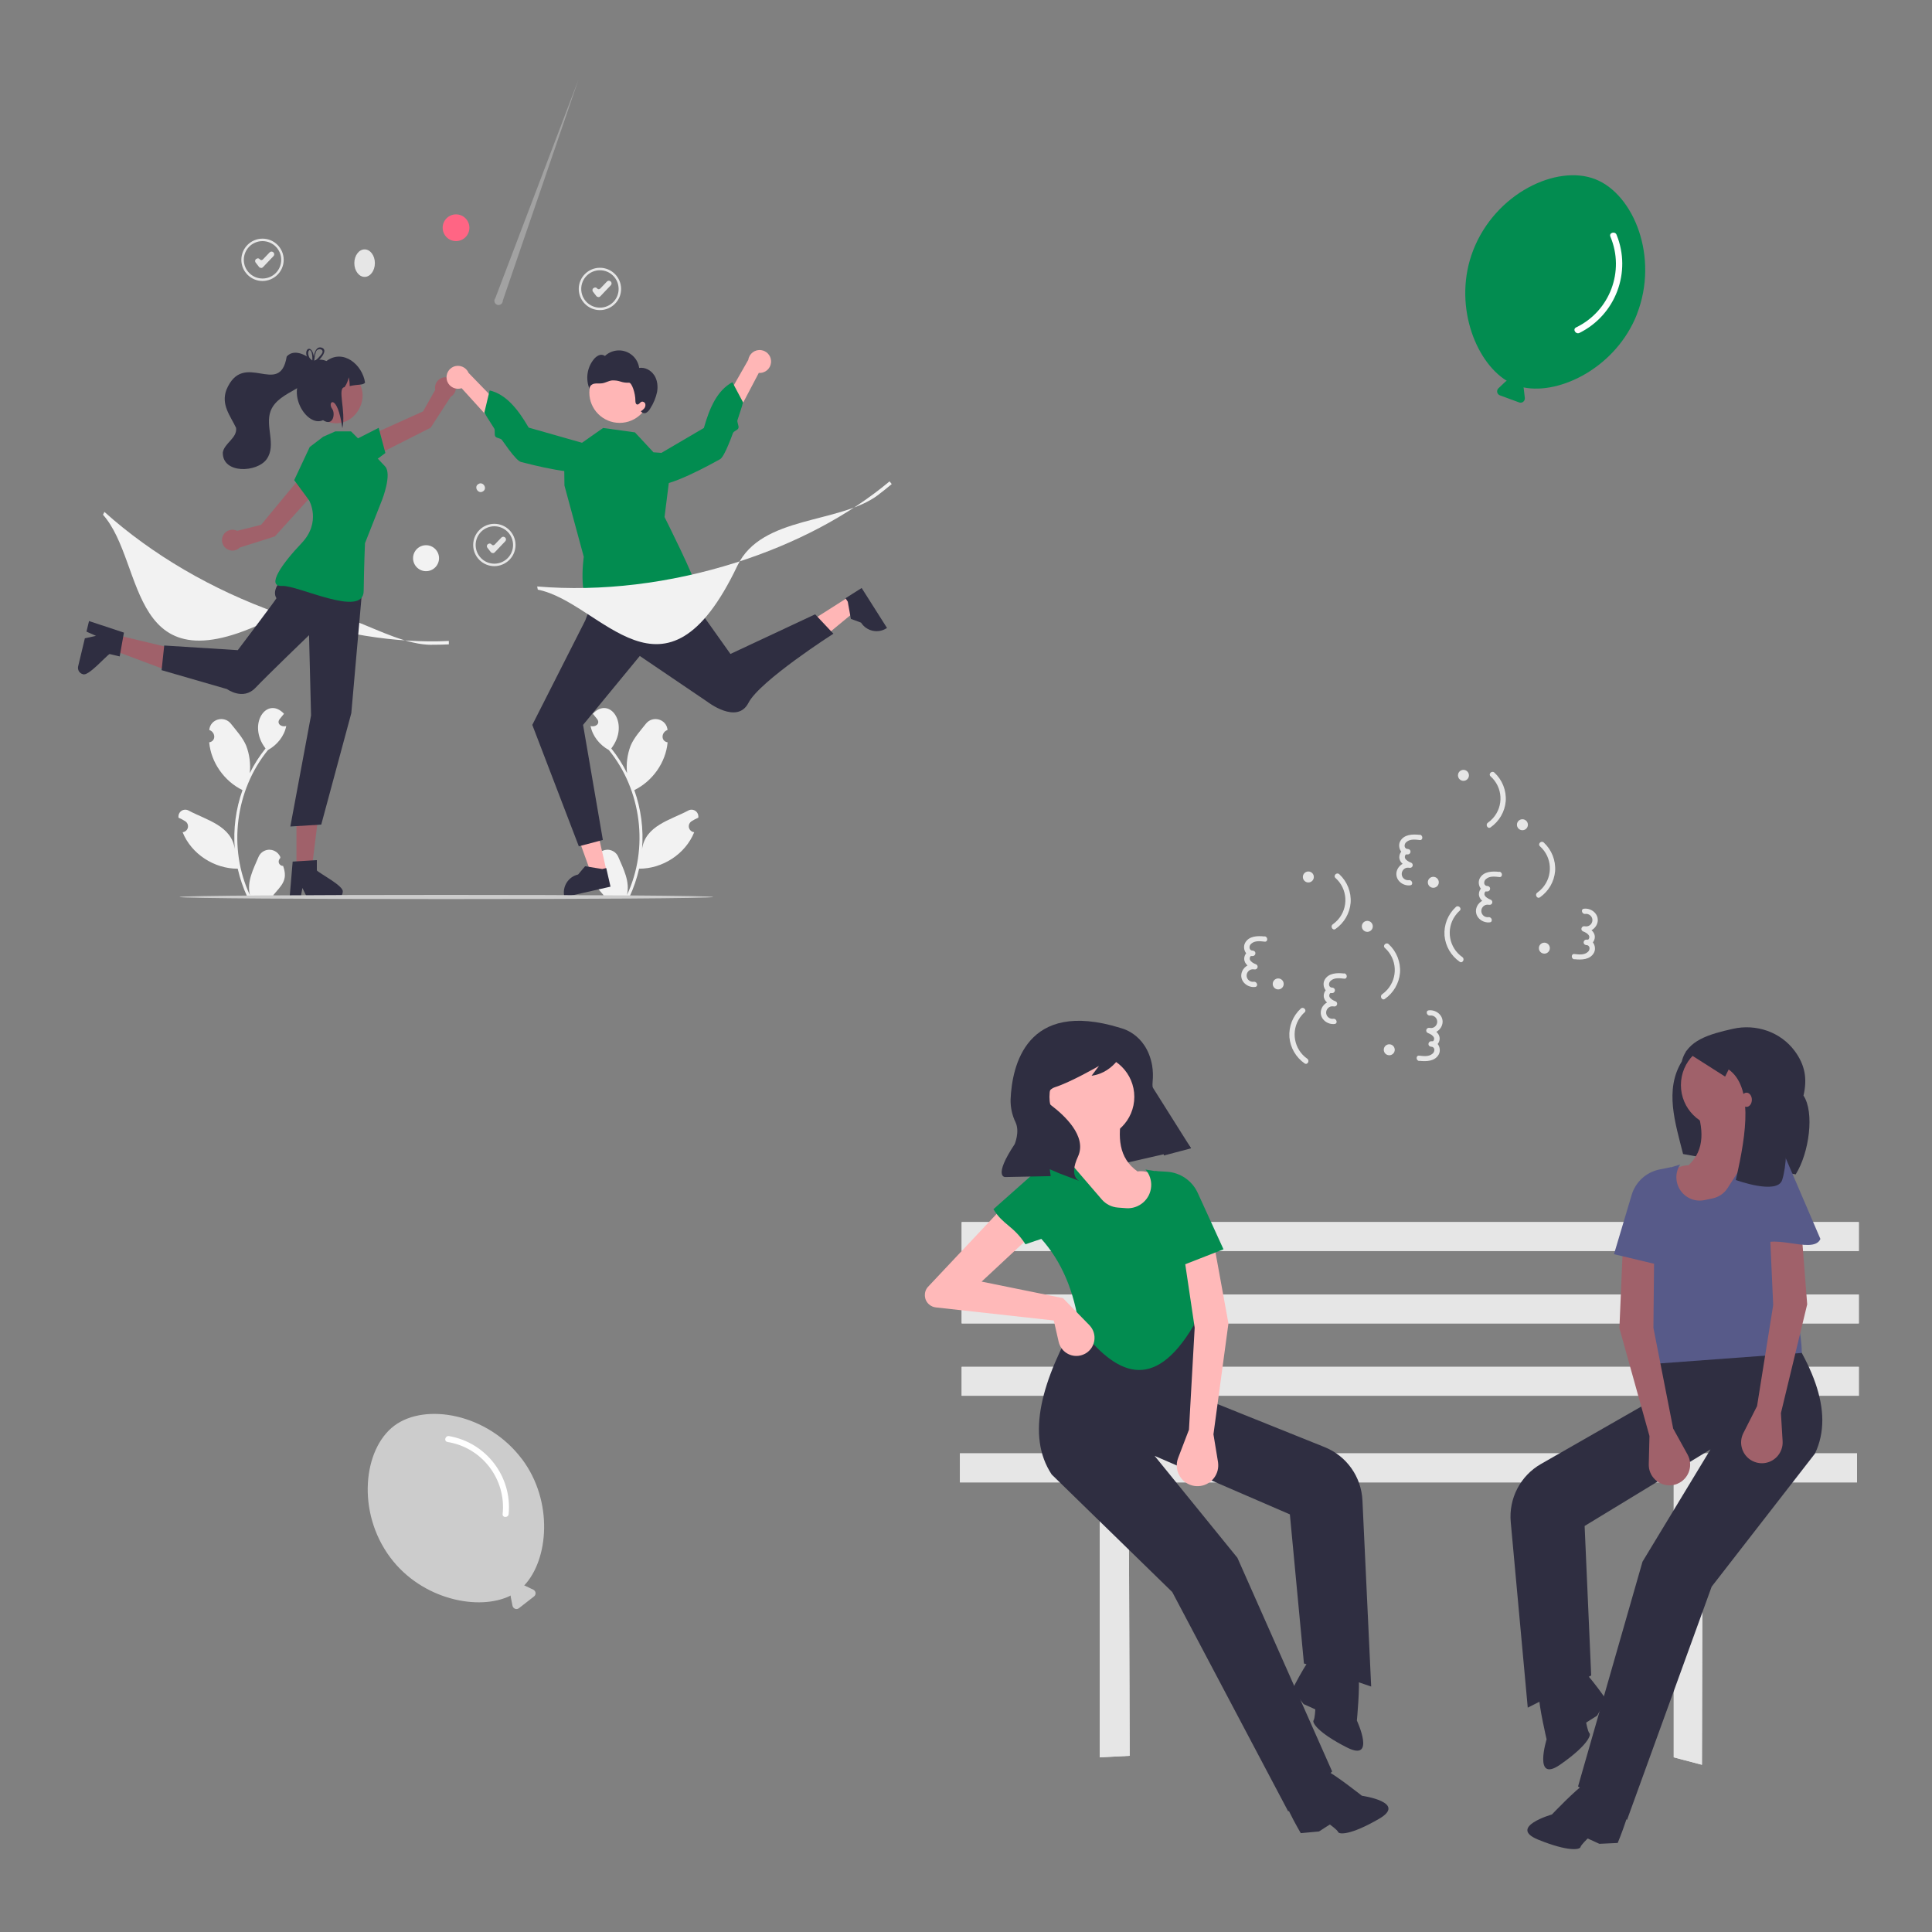 <?xml version="1.0" encoding="UTF-8"?>
<svg id="Layer_1" data-name="Layer 1" xmlns="http://www.w3.org/2000/svg" width="250" height="250" viewBox="0 0 250 250">
  <rect x="0" y="0" width="250" height="250" fill="#808080" stroke="none"/>
  <defs>
    <style>
      .cls-1 {
        fill: #ccc;
      }

      .cls-1, .cls-2, .cls-3, .cls-4, .cls-5, .cls-6, .cls-7, .cls-8, .cls-9, .cls-10, .cls-11, .cls-12 {
        stroke-width: 0px;
      }

      .cls-2 {
        fill: #a0616a;
      }

      .cls-3 {
        fill: #f2f2f2;
      }

      .cls-4 {
        fill: #2f2e41;
      }

      .cls-5 {
        fill: #f0f0f0;
        isolation: isolate;
        opacity: .3;
      }

      .cls-6 {
        fill: #e6e6e6;
      }

      .cls-7 {
        fill: #575a89;
      }

      .cls-8 {
        fill: #028c50;
      }

      .cls-9 {
        fill: #ffb6b6;
      }

      .cls-10 {
        fill: #fff;
      }

      .cls-11 {
        fill: #ffb9b9;
      }

      .cls-12 {
        fill: #ff6584;
      }
    </style>
  </defs>
  <polygon class="cls-6" points="240.3 188.07 124.21 188.07 124.21 191.82 142.31 191.82 142.31 227.4 146.18 227.2 146.06 191.82 216.58 191.82 216.58 227.4 220.23 228.36 220.32 191.82 240.3 191.82 240.3 188.07"/>
  <rect class="cls-6" x="124.44" y="176.87" width="116.09" height="3.74"/>
  <rect class="cls-6" x="124.44" y="167.51" width="116.09" height="3.74"/>
  <rect class="cls-6" x="124.44" y="158.14" width="116.09" height="3.74"/>
  <polygon class="cls-6" points="240.3 188.07 124.21 188.07 124.21 191.82 142.31 191.82 142.31 227.4 146.18 227.2 146.06 191.82 216.58 191.82 216.58 227.4 220.23 228.36 220.32 191.82 240.3 191.82 240.3 188.07"/>
  <rect class="cls-6" x="124.44" y="176.87" width="116.09" height="3.74"/>
  <rect class="cls-6" x="124.44" y="167.51" width="116.09" height="3.74"/>
  <rect class="cls-6" x="124.44" y="158.14" width="116.09" height="3.74"/>
  <polygon class="cls-4" points="154.1 148.55 138.93 152.03 132.52 139.94 145.49 134.88 154.1 148.55"/>
  <path class="cls-4" d="M232.35,151.96l-14.56-2.63c-1.02-4.04-2.42-8.31-.17-11.97.66-2.76,3.61-3.55,6.61-4.23,3.01-.68,6.19.4,8.02,2.89,1.3,1.77,1.64,3.54,1.12,5.75,1.44,2.15.75,7.4-1.01,10.2Z"/>
  <path class="cls-4" d="M210.54,235.49l-6.34-4.33,8.34-29.08,8.8-14.53-16.29,9.91.85,19.35-8.21,4.16-2.2-24.01c-.28-3.06,1.25-6,3.91-7.52l13.43-7.69,1.06-11.04,14.82-2.27c5.73,7.39,8.77,14.17,6.14,19.66l-13.36,17.21-10.95,30.18Z"/>
  <path class="cls-4" d="M207.43,232.35s-1.13-2.28-2.31-1.56-4.3,4-4.3,4c0,0-5.75,1.65-1.78,3.26s5.39,1.28,5.47.97.94-1.12.94-1.12l1.51.69,2.37-.11s2.34-5.62,1.34-5.62-3.13.5-3.23-.53Z"/>
  <path class="cls-4" d="M201.69,218.19s-2.53-.3-2.56,1.09,1,5.79,1,5.79c0,0-1.76,5.72,1.76,3.27,3.52-2.45,4.02-3.82,3.79-4.05s-.43-1.39-.43-1.39l1.41-.89,1.21-2.04s-3.43-5.03-3.98-4.19-1.29,2.9-2.2,2.41Z"/>
  <circle class="cls-2" cx="223" cy="140.41" r="5.49"/>
  <path class="cls-2" d="M226.12,158.25l-13.47-.07c1.48-3.84,3.06-7.38,5.84-7.39,2.19-2.04,1.95-4.79.91-7.78l6.86.85c-.32,1.98.14,3.61,1.87,4.68-1.74,3.35-2.72,6.62-2,9.72Z"/>
  <path class="cls-7" d="M233.15,175.07l-18.69,1.38-1.42-8.77c-3.9-3.73-3.43-7.48.17-11.25l1.32-4.86,2.88-.88h0c-.91,1.4-.51,3.27.89,4.18.67.44,1.49.59,2.27.42l1.05-.22c.79-.17,1.48-.64,1.92-1.32l3.79-5.88,1.98.24c.46.06.83.4.93.85l1.83,8.66c-2.3,3.39,1.09,12.83,1.08,17.44Z"/>
  <path class="cls-2" d="M216.49,184.82l1.88,3.4c.72,1.3.25,2.93-1.05,3.65-.09.05-.19.1-.29.14h0c-1.37.55-2.94-.11-3.49-1.48-.14-.34-.2-.7-.19-1.07l.09-3.64-3.89-13.95.41-9.63,4.08.66-.09,8.92,2.55,13Z"/>
  <path class="cls-2" d="M227.35,181.97l-1.76,3.47c-.67,1.32-.14,2.94,1.18,3.61.1.05.2.09.3.13h0c1.39.51,2.93-.21,3.44-1.61.13-.34.18-.71.16-1.08l-.22-3.63,3.4-14.08-.75-9.61-4.05.8.4,8.91-2.09,13.08Z"/>
  <path class="cls-7" d="M215.08,163.78l-6.23-1.49,2.29-7.68c.5-1.67,1.88-2.93,3.59-3.28l1.5-.3-1.15,12.75Z"/>
  <path class="cls-7" d="M227.42,161.69l.12-4.83,1.17-7.87c.08-.53.53-.92,1.06-.92h0c.22,0,.43.06.61.18l5.18,12.07c-.95,2.2-6.93-1.24-8.15,1.38Z"/>
  <path class="cls-4" d="M166.7,234.4l5.68-5.17-12.26-27.65-10.71-13.19,17.5,7.57,1.82,19.29,8.7,2.99-1.13-24.08c-.14-3.07-2.06-5.77-4.91-6.91l-14.36-5.77-2.57-10.79-14.99-.21c-4.66,8.1-6.74,15.24-3.38,20.32l15.6,15.21,15,28.38Z"/>
  <path class="cls-4" d="M169.35,230.86s.81-2.41,2.07-1.86,4.81,3.37,4.81,3.37c0,0,5.93.84,2.21,2.99-3.71,2.15-5.16,2.01-5.28,1.71s-1.08-.98-1.08-.98l-1.4.9-2.36.22s-3.09-5.24-2.1-5.38,3.17.06,3.12-.97Z"/>
  <path class="cls-4" d="M173.09,216.05s2.46-.64,2.69.72-.2,5.87-.2,5.87c0,0,2.53,5.42-1.29,3.48-3.82-1.94-4.5-3.23-4.32-3.49s.23-1.44.23-1.44l-1.51-.68-1.48-1.86s2.7-5.45,3.36-4.69,1.68,2.69,2.51,2.09Z"/>
  <circle class="cls-11" cx="141.29" cy="141.93" r="5.49"/>
  <path class="cls-11" d="M140.65,160.03l13.34-1.93c-1.99-3.6-4.04-6.89-6.8-6.52-2.45-1.72-2.6-4.48-1.97-7.58l-6.68,1.78c.59,1.91.36,3.59-1.2,4.89,2.19,3.08,3.6,6.18,3.32,9.35Z"/>
  <path class="cls-8" d="M139.64,171.73c4.74,6.17,9.6,8.61,14.82-.21l.43-3.94c3.35-4.23,2.37-7.88-1.72-11.12l-1.97-4.64-2.97-.48h0c1.09,1.26.96,3.17-.31,4.27-.61.52-1.39.79-2.19.73l-1.07-.08c-.8-.06-1.55-.43-2.08-1.04l-4.56-5.3-1.92.51c-.45.12-.77.51-.8.97l-.62,8.83c2.75,3.04,4.32,6.93,4.97,11.49Z"/>
  <path class="cls-11" d="M137.52,167.97l-10.5-2.13,6.97-6.49-2.65-4.8-11.27,11.98c-.58.66-.52,1.68.15,2.26.25.22.55.35.88.39l15.26,1.69.63,2.76c.29,1.26,1.54,2.06,2.81,1.77.26-.06.52-.17.75-.31h0c1.09-.7,1.41-2.15.71-3.24-.09-.14-.19-.26-.3-.38l-3.43-3.51Z"/>
  <path class="cls-11" d="M153.84,185.03l-1.39,3.63c-.53,1.38.16,2.94,1.54,3.47.1.04.2.07.31.1h0c1.44.36,2.89-.51,3.26-1.95.09-.36.1-.73.05-1.09l-.59-3.59,1.94-14.35-1.73-9.48-3.95,1.21,1.31,8.82-.74,13.23Z"/>
  <path class="cls-8" d="M152.35,163.99l5.97-2.33-3.33-7.29c-.72-1.59-2.27-2.65-4.01-2.75l-1.53-.09,2.9,12.47Z"/>
  <path class="cls-8" d="M132.68,161.01l6.37-2.16-2.24-7.64c-.15-.51-.65-.84-1.18-.77h0c-.22.03-.42.12-.58.26l-6.5,5.77c1.24,2.05,2.57,2.1,4.14,4.53Z"/>
  <path class="cls-4" d="M144.94,133.01s3.36.63,4.14,4.82c.12.71.14,1.43.07,2.14-.08.81.03,2.51,1.79,4.52,1.14,1.3,2.21,2.67,3.19,4.1h0l-3.51.93-1.57-5.82c-.76-2.82-1.93-5.51-3.48-7.99l-.03-.05s-1.17,3.12-4.29,3.54l.96-1.27s-3.65,2.11-5.72,2.76c-.72.22-1.12.99-.89,1.7.08.26.24.49.45.66.01.01.03.02.04.03,1.52,1.16,4.63,3.92,3.4,6.58s.2,3.16.2,3.16l-2.64-1-1.21-.52.12.89-5.9.12s-1.59,0,1.24-4.26c0,0,.68-1.59.12-2.81-.45-.92-.67-1.94-.65-2.97.18-4.29,1.98-13.01,14.17-9.27Z"/>
  <path class="cls-4" d="M218.15,136.08l5.08,3.23.46-.92c3.06,2.21,2.41,7.88.92,14.3,0,0,5.36,1.97,6,0,1.13-3.5.23-11.77.23-11.77l-1.85-4.84-3-1.61-2.54-.23s-2.31-1.15-5.31,1.85Z"/>
  <ellipse class="cls-2" cx="226" cy="142.31" rx=".69" ry=".92"/>
  <circle class="cls-6" cx="169.3" cy="113.48" r=".71"/>
  <circle class="cls-6" cx="179.77" cy="135.84" r=".71"/>
  <circle class="cls-6" cx="176.93" cy="119.87" r=".71"/>
  <circle class="cls-6" cx="165.4" cy="127.32" r=".71"/>
  <path class="cls-6" d="M172.81,113.61c1.58,1.41,1.72,3.83.31,5.41-.2.22-.42.42-.66.59-.36.25-.02.86.35.6,1.12-.78,1.84-2.02,1.96-3.38.1-1.39-.44-2.76-1.47-3.71-.33-.3-.82.19-.49.49h0Z"/>
  <path class="cls-6" d="M179.2,122.66c1.58,1.41,1.72,3.83.31,5.41-.2.22-.42.42-.66.59-.36.25-.02.86.35.6,1.12-.78,1.84-2.02,1.96-3.38.1-1.39-.44-2.76-1.47-3.71-.33-.3-.82.19-.49.49h0Z"/>
  <path class="cls-6" d="M168.32,130.51c-1.03.95-1.57,2.31-1.47,3.71.12,1.36.84,2.6,1.96,3.38.36.26.71-.34.35-.6-1.73-1.21-2.16-3.6-.94-5.34.17-.24.37-.47.59-.66.33-.3-.16-.79-.49-.49h0Z"/>
  <path class="cls-6" d="M173.92,125.97c-.9-.1-2.01-.08-2.51.82-.39.71.08,1.81.99,1.71.19,0,.34-.17.34-.36,0-.15-.1-.28-.24-.32-.65-.2-1.22.42-1.21,1.04.01.72.71,1.14,1.3,1.37l.18-.67c-.85-.17-1.67.38-1.84,1.23-.01.05-.02.11-.02.16-.06.97.9,1.67,1.8,1.55.44-.06.25-.73-.18-.67-.44.06-.86-.25-.92-.69-.06-.44.25-.86.69-.92.1-.01.2,0,.3.01.19.04.37-.07.42-.26.04-.18-.06-.36-.23-.41-.28-.11-.63-.29-.76-.58-.08-.19.04-.58.3-.5l.09-.68c-.21.02-.4-.12-.44-.33-.03-.23.06-.45.25-.59.47-.4,1.16-.3,1.71-.24.44.05.44-.64,0-.69Z"/>
  <path class="cls-6" d="M163.63,121.18c-.9-.1-2.01-.08-2.51.82-.39.71.08,1.81.99,1.71.19,0,.34-.17.34-.36,0-.15-.1-.28-.24-.32-.65-.2-1.22.42-1.21,1.04.01.72.71,1.14,1.3,1.37l.18-.67c-.85-.17-1.67.38-1.84,1.23-.01.05-.02.11-.02.16-.06.97.9,1.67,1.8,1.55.44-.06.25-.73-.18-.67-.44.06-.86-.25-.92-.69-.06-.44.25-.86.69-.92.1-.01.2,0,.3.01.19.04.37-.07.42-.26.04-.18-.06-.36-.23-.41-.28-.11-.63-.29-.76-.58-.08-.19.04-.58.3-.5l.09-.68c-.21.02-.4-.12-.44-.33-.03-.23.06-.45.25-.59.47-.4,1.16-.3,1.71-.24.44.05.44-.64,0-.69h0Z"/>
  <path class="cls-6" d="M183.66,137.27c.9.1,2.01.08,2.51-.82.39-.71-.08-1.81-.99-1.71-.19,0-.34.17-.34.36,0,.15.1.28.24.32.65.2,1.22-.42,1.21-1.04-.01-.72-.71-1.14-1.3-1.37l-.18.67c.85.17,1.67-.38,1.84-1.23.01-.05.02-.11.02-.16.06-.97-.9-1.67-1.8-1.55-.44.06-.25.73.18.67.44-.06.86.25.92.69.06.44-.25.86-.69.92-.1.01-.2,0-.3-.01-.19-.04-.37.07-.42.26-.04.18.06.36.23.41.28.11.63.29.76.58.08.19-.04.58-.3.5l-.09.68c.21-.02.4.12.44.33.03.23-.06.45-.25.59-.47.4-1.16.3-1.71.24-.44-.05-.44.64,0,.69h0Z"/>
  <circle class="cls-6" cx="189.37" cy="100.33" r=".71"/>
  <circle class="cls-6" cx="199.84" cy="122.69" r=".71"/>
  <circle class="cls-6" cx="197" cy="106.72" r=".71"/>
  <circle class="cls-6" cx="185.47" cy="114.17" r=".71"/>
  <path class="cls-6" d="M192.88,100.46c1.58,1.41,1.72,3.83.31,5.41-.2.22-.42.42-.66.59-.36.25-.02.86.35.6,1.12-.78,1.84-2.02,1.96-3.38.1-1.39-.44-2.76-1.47-3.71-.33-.3-.82.19-.49.49h0Z"/>
  <path class="cls-6" d="M199.27,109.51c1.58,1.41,1.72,3.83.31,5.41-.2.22-.42.42-.66.59-.36.25-.02.86.35.6,1.12-.78,1.84-2.02,1.96-3.38.1-1.39-.44-2.76-1.47-3.71-.33-.3-.82.19-.49.49h0Z"/>
  <path class="cls-6" d="M188.39,117.36c-1.03.95-1.57,2.31-1.47,3.71.12,1.36.84,2.6,1.96,3.38.36.26.71-.34.35-.6-1.73-1.21-2.16-3.6-.94-5.34.17-.24.37-.47.59-.66.33-.3-.16-.79-.49-.49h0Z"/>
  <path class="cls-6" d="M194,112.82c-.9-.1-2.01-.08-2.51.82-.39.71.08,1.81.99,1.71.19,0,.34-.17.34-.36,0-.15-.1-.28-.24-.32-.65-.2-1.22.42-1.21,1.04.01.72.71,1.14,1.3,1.37l.18-.67c-.85-.17-1.67.38-1.84,1.23-.01.05-.02.11-.02.16-.06.97.9,1.67,1.8,1.55.44-.06.25-.73-.18-.67-.44.06-.86-.25-.92-.69-.06-.44.25-.86.69-.92.1-.01.2,0,.3.01.19.04.37-.07.42-.26.04-.18-.06-.36-.23-.41-.28-.11-.63-.29-.76-.58-.08-.19.04-.58.3-.5l.09-.68c-.21.02-.4-.12-.44-.33-.03-.23.06-.45.25-.59.47-.4,1.16-.3,1.71-.24.44.05.44-.64,0-.69h0Z"/>
  <path class="cls-6" d="M183.7,108.03c-.9-.1-2.01-.08-2.51.82-.39.71.08,1.81.99,1.71.19,0,.34-.17.34-.36,0-.15-.1-.28-.24-.32-.65-.2-1.22.42-1.21,1.04.01.72.71,1.14,1.3,1.37l.18-.67c-.85-.17-1.67.38-1.84,1.23-.01.05-.02.11-.02.16-.06.97.9,1.67,1.8,1.55.44-.06.25-.73-.18-.67-.44.06-.86-.25-.92-.69-.06-.44.25-.86.69-.92.1-.01.2,0,.3.01.19.04.37-.07.42-.26.04-.18-.06-.36-.23-.41-.28-.11-.63-.29-.76-.58-.08-.19.04-.58.3-.5l.09-.68c-.21.02-.4-.12-.44-.33-.03-.23.06-.45.25-.59.47-.4,1.16-.3,1.71-.24.44.05.44-.64,0-.69h0Z"/>
  <path class="cls-6" d="M203.74,124.12c.9.1,2.01.08,2.51-.82.39-.71-.08-1.81-.99-1.71-.19,0-.34.17-.34.36,0,.15.1.28.24.32.65.2,1.22-.42,1.21-1.04-.01-.72-.71-1.14-1.3-1.37l-.18.67c.85.17,1.67-.38,1.84-1.23.01-.05.02-.11.02-.16.06-.97-.9-1.67-1.8-1.55-.44.06-.25.73.18.67.44-.06.86.25.92.69.06.44-.25.86-.69.92-.1.01-.2,0-.3-.01-.19-.04-.37.07-.42.26-.04.18.06.36.23.41.28.11.63.29.76.58.08.19-.04.58-.3.5l-.09.68c.21-.02.4.12.44.33.03.23-.06.45-.25.59-.47.4-1.16.3-1.71.24-.44-.05-.44.64,0,.69h0Z"/>
  <path class="cls-3" d="M36.65,112.05c-.31.01-.58-.23-.59-.54,0-.17.06-.33.18-.44.01-.06.02-.1.04-.15-.31-.78-1.19-1.17-1.98-.86-.38.15-.69.45-.85.83-.67,1.57-1.54,3.2-1.11,4.94-2.86-6.06-1.89-13.6,2.34-18.78,1.17-.64,2.11-1.79,2.36-3.11-.58.2-1.3-.27-.86-.88.19-.23.38-.46.57-.7-2.2-2.34-4.81,1.34-2.39,4.49-.79.99-1.48,2.06-2.04,3.2.13-1.2-.03-2.42-.46-3.55-.44-1.05-1.26-1.94-1.98-2.85-.88-1.11-2.68-.6-2.8.81.81.27.91,1.44-.01,1.6.24,2.62,1.96,5.03,4.31,6.18-.87,2.44-1.21,5.05-1,7.63-.42-3.02-3.66-3.76-5.93-4.96-.41-.26-.96-.14-1.22.27-.12.19-.16.41-.13.63.31.13.61.29.89.47.35.24.45.72.21,1.07-.13.19-.34.32-.57.34,1.14,2.83,4.1,4.73,7.13,4.72.29,1.27.71,2.5,1.26,3.68h4.51c.02-.05.03-.1.05-.15-.42.03-.84,0-1.25-.07,1.1-1.31,1.96-1.97,1.31-3.8h0Z"/>
  <path class="cls-3" d="M76.81,112.05c.31.01.58-.23.59-.54,0-.17-.06-.33-.18-.44-.01-.06-.02-.1-.04-.15.31-.78,1.19-1.17,1.98-.86.38.15.69.45.85.83.67,1.57,1.54,3.2,1.11,4.94,2.86-6.06,1.89-13.6-2.34-18.78-1.17-.64-2.11-1.79-2.36-3.11.58.2,1.3-.27.86-.88-.19-.23-.38-.46-.57-.7,2.2-2.34,4.81,1.34,2.39,4.49.79.99,1.48,2.06,2.04,3.2-.13-1.2.03-2.42.46-3.55.44-1.05,1.26-1.94,1.98-2.85.88-1.11,2.68-.6,2.8.81-.81.27-.91,1.44.01,1.6-.24,2.62-1.96,5.03-4.31,6.18.87,2.44,1.21,5.05,1,7.63.42-3.02,3.66-3.76,5.93-4.96.41-.26.96-.14,1.22.27.12.19.16.41.13.63-.31.13-.61.29-.89.47-.35.24-.45.72-.21,1.07.13.19.34.32.57.34-1.14,2.83-4.1,4.73-7.13,4.72-.29,1.27-.71,2.5-1.26,3.68h-4.51c-.02-.05-.03-.1-.05-.15.42.03.84,0,1.25-.07-1.1-1.31-1.96-1.97-1.31-3.8h0Z"/>
  <polygon class="cls-9" points="78.49 112.72 76.54 113.16 73.92 105.89 76.78 105.23 78.49 112.72"/>
  <path class="cls-4" d="M79.01,114.73l-5.97,1.36-.02-.08c-.29-1.28.51-2.56,1.79-2.85h0s.9-1.07.9-1.07l2.22.36.52-.12.55,2.4Z"/>
  <polygon class="cls-9" points="109.79 77.26 110.85 78.94 104.88 83.86 103.31 81.38 109.79 77.26"/>
  <path class="cls-4" d="M111.5,76.09l3.28,5.17-.07.04c-1.11.71-2.58.38-3.29-.73h0s-1.32-.49-1.32-.49l-.4-2.22-.29-.45,2.08-1.32Z"/>
  <path class="cls-2" d="M47.94,59.3l-.48-2.78,7.29-3.29,1.57-2.79c-.15-.73.32-1.45,1.05-1.6.73-.15,1.45.32,1.6,1.05.12.57-.14,1.16-.65,1.45l-2.59,4-7.79,3.95Z"/>
  <polygon class="cls-8" points="45.72 57.03 49 55.36 49.87 58.62 47.59 60.31 45.72 57.03"/>
  <polygon class="cls-2" points="38.36 112.47 40.34 112.47 41.29 104.81 38.36 104.81 38.36 112.47"/>
  <path class="cls-4" d="M41,112.64v-1.34l-.52.03-2.12.13-.49.03-.38,4.5-.02.24h1.41l.05-.24.2-1.09.53,1.09.12.24h3.73c.46,0,.84-.38.84-.84.16-.74-2.95-2.33-3.34-2.75Z"/>
  <polygon class="cls-2" points="14.81 82.1 14.35 84.03 21.57 86.73 22.25 83.88 14.81 82.1"/>
  <path class="cls-4" d="M14.18,84.63l1.31.31.09-.51.37-2.09.09-.48-4.29-1.42-.23-.08-.33,1.37.22.1,1.01.45-1.18.26-.26.06-.87,3.63c-.1.45.17.9.62,1.01.68.32,2.95-2.32,3.45-2.61Z"/>
  <path class="cls-2" d="M41.43,62.94l-2.55-1.19-5.09,6.16-3.1.78c-.67-.34-1.48-.07-1.82.59-.34.67-.07,1.48.59,1.82.52.27,1.16.17,1.57-.25l4.54-1.44,5.86-6.48Z"/>
  <path class="cls-6" d="M77.63,40.13c-1.51,0-2.74-1.23-2.74-2.74s1.23-2.74,2.74-2.74,2.74,1.23,2.74,2.74c0,1.51-1.23,2.73-2.74,2.74ZM77.63,34.97c-1.34,0-2.42,1.08-2.42,2.42s1.08,2.42,2.42,2.42,2.42-1.08,2.42-2.42h0c0-1.34-1.09-2.42-2.42-2.42Z"/>
  <path class="cls-6" d="M77.43,38.43s-.01,0-.02,0c-.1,0-.19-.05-.25-.13l-.43-.55c-.11-.15-.09-.36.06-.47,0,0,0,0,0,0h.02c.15-.13.36-.1.47.05,0,0,0,0,0,0,.08.11.24.13.35.04,0,0,.02-.02.03-.02l.88-.92c.13-.14.34-.14.48-.01h.01c.14.14.14.36.01.49,0,0,0,0,0,0l-1.36,1.43c-.06.07-.15.11-.24.11Z"/>
  <path class="cls-6" d="M63.97,73.26c-1.51,0-2.74-1.23-2.74-2.74s1.23-2.74,2.74-2.74,2.74,1.23,2.74,2.74h0c0,1.51-1.23,2.73-2.74,2.74ZM63.97,68.1c-1.34,0-2.42,1.08-2.42,2.42s1.08,2.42,2.42,2.42,2.42-1.08,2.42-2.42h0c0-1.34-1.09-2.42-2.42-2.42h0Z"/>
  <path class="cls-6" d="M63.77,71.56s-.01,0-.02,0c-.1,0-.19-.05-.25-.13l-.43-.55c-.11-.15-.09-.36.06-.47,0,0,0,0,0,0h.02c.15-.13.36-.1.47.05,0,0,0,0,0,0,.08.11.24.13.35.04,0,0,.02-.02.03-.02l.88-.92c.13-.14.34-.14.48-.01h.01c.14.14.14.36.01.49,0,0,0,0,0,0l-1.36,1.43c-.06.07-.15.11-.24.11Z"/>
  <path class="cls-6" d="M33.97,36.36c-1.51,0-2.74-1.23-2.74-2.74,0-1.51,1.23-2.74,2.74-2.74,1.51,0,2.74,1.23,2.74,2.74,0,1.51-1.23,2.73-2.74,2.74ZM33.97,31.2c-1.34,0-2.42,1.08-2.42,2.42,0,1.34,1.08,2.42,2.42,2.42,1.34,0,2.42-1.08,2.42-2.42h0c0-1.34-1.09-2.42-2.42-2.42h0Z"/>
  <path class="cls-6" d="M33.78,34.66s-.01,0-.02,0c-.1,0-.19-.05-.25-.13l-.43-.55c-.11-.15-.09-.36.06-.47,0,0,0,0,0,0h.02c.15-.13.36-.1.47.05,0,0,0,0,0,0,.08.11.24.13.35.04,0,0,.02-.02.03-.02l.88-.92c.13-.14.34-.14.48-.01h.01c.14.14.14.36.01.49,0,0,0,0,0,0l-1.36,1.43c-.06.07-.15.11-.24.11Z"/>
  <path class="cls-3" d="M55.88,83.44c-6.35,0-13.64-7.04-20.09-3.7-19.54,10.13-16.85-6.82-22.46-13.13l.18-.37c6.19,5.55,13.93,10.07,22.36,13.07,7.62,2.71,15.3,3.96,22.21,3.63v.44c-.72.04-1.45.05-2.2.05Z"/>
  <ellipse class="cls-6" cx="47.18" cy="34.05" rx="1.33" ry="1.78"/>
  <path class="cls-6" d="M62.5,63.58c-.61.4-1.23-.56-.61-.94.61-.4,1.23.56.61.94Z"/>
  <circle class="cls-12" cx="59.01" cy="29.47" r="1.73"/>
  <path class="cls-5" d="M65.05,38.94l9.83-28.71-10.79,28.36c-.19.23-.15.57.09.76s.57.15.76-.09c.07-.09.12-.21.12-.33h0Z"/>
  <circle class="cls-3" cx="55.13" cy="72.23" r="1.68"/>
  <path class="cls-4" d="M38.85,72.87s-4.19,2.73-3.08,4.54c.04.06-5,6.72-5,6.72l-9.52-.6-.34,3.19,8.47,2.45s2.07,1.52,3.67-.16,6.94-6.82,6.94-6.82l.26,10.38-2.68,14.38,4-.25,3.89-14.42,1.44-16.34-8.05-3.06Z"/>
  <path class="cls-8" d="M41.84,56.5l-1.76,1.34-2.01,4.29,1.93,2.62s1.62,2.81-.98,5.54-4.6,5.64-2.52,5.53,10.51,4.18,10.56.67.17-6.2.17-6.2l2.21-5.6s1.32-3.34.39-4.34-2.16-2.28-2.16-2.28l-2.25-2.25h-2.03l-1.56.69Z"/>
  <path class="cls-2" d="M45.13,48.26c3.95,2.25.71,8.18-3.32,6.07-3.95-2.25-.71-8.18,3.32-6.07Z"/>
  <path class="cls-4" d="M47.24,49.51c-.28.36-.86.19-1.99.45,0-.38-.04-.77-.13-1.14-.08.46-.27.9-.54,1.28-.98.11.22,3.1-.28,5.3-.65-4.64-2.01-3.42-1.32-2.5.44.59.15,2.35-1.18,1.47-2.19,1.04-5.3-4.12-1.85-6.54-.06-1.31,1.39-1.51,2.29-1.11,2.17-1.62,4.66.46,5,2.8Z"/>
  <path class="cls-4" d="M37.1,46.13c-.88,5.41-5.6-1-7.81,4.33-.7,1.93.5,3.31,1.26,4.91.17,1.32-1.54,1.98-1.72,3.19-.05,2.78,4.43,2.61,5.68.85,1.29-1.83-.25-4.29.52-6.26,1.09-2.73,5.51-2.75,5.89-5.93-.75-1.06-2.75-2.28-3.82-1.09Z"/>
  <path class="cls-4" d="M40.66,46.65s-.06.02-.08.04h0s-.05.02-.07.04c0,0,0,0,0,0-.03-.03-.06-.06-.1-.09,0,.05,0,.1,0,.15v.02s.07.06.1.09c.03-.02.06-.05.09-.07.02-.02.04-.03.06-.05,0-.04,0-.08.01-.13h0ZM41.57,44.97c-.68-.15-.89.73-.96,1.15-.25-1.55-1.27-1.06-.91,0,.11.31.29.6.52.84.03.04.07.07.1.11-.04.21.17.16.44-.04.21-.15.4-.31.57-.5.56-.58.99-1.36.24-1.56h0ZM41.6,45.84c-.21.27-.44.52-.7.74-.08.07-.16.14-.25.21,0,.01,0,.03,0,.04,0,.01-.01.03-.02.04-.08.15-.18.07-.22-.06,0,0,0,0-.01-.01-.12-.13-.23-.26-.31-.42-.63-1.08.38-1.82.33.2,0,.02-.02.04-.02.06,0,.05,0,.1,0,.15v.02s.07.06.1.09c.03-.02.06-.05.09-.07.02-.02.04-.03.06-.05,0-.04,0-.08.01-.13h0c.04-.41.15-1.14.35-1.34.44-.33,1,.03.59.52h0ZM40.66,46.65s-.06.02-.08.04h0s-.05.02-.07.04c0,0,0,0,0,0-.03-.03-.06-.06-.1-.09,0,.05,0,.1,0,.15v.02s.07.06.1.09c.03-.02.06-.05.09-.07.02-.02.04-.03.06-.05,0-.04,0-.08.01-.13h0Z"/>
  <path class="cls-4" d="M77.19,76.48l-1.46,3.81-6.85,13.51,6.02,15.71,3.11-.82-2.56-14.89,7.34-8.92,8.72,5.91s3.87,3.02,5.34.16,10.99-8.95,10.99-8.95l-2.36-2.51-10.96,5.13-7.57-10.65-9.76,2.52Z"/>
  <path class="cls-8" d="M84.56,58.53l-2.4-2.58-4.12-.57-5.05,3.54.05,3.91,2.5,9.22s-.95,6.63,1.71,6.56,4.1-1.39,5.19-1.12,5.68,1.42,5.97.22,1.84-.34,1.77-1.48-4.19-9.33-4.19-9.33l1.03-8.2-2.44-.17Z"/>
  <path class="cls-9" d="M99.77,46.64c.08.81-.51,1.53-1.32,1.61-.09,0-.17,0-.26,0l-5.53,10.51-1.48-2.28,5.65-9.92c.12-.81.87-1.37,1.68-1.25.68.1,1.2.65,1.26,1.33Z"/>
  <path class="cls-8" d="M82.38,60.48s-.22,1.87,1.89,2.33,7.94-2.87,8.89-3.38c.3-.16.71-.94,1.12-1.94.19-.45.38-.94.56-1.44.11-.29.61-.37.71-.65.1-.28-.21-.78-.12-1.04.43-1.27.73-2.28.73-2.28l-1.39-2.62c-1.95,1.03-2.95,3.3-3.69,5.92l-8.7,5.1Z"/>
  <path class="cls-9" d="M57.8,49.06c.12.8.88,1.35,1.68,1.23.09-.01.17-.03.25-.06l7.98,8.79.87-2.58-7.95-8.19c-.31-.75-1.18-1.11-1.94-.8-.63.26-1,.93-.89,1.6Z"/>
  <path class="cls-8" d="M78.11,58.1s.68,1.76-1.24,2.73-8.4-.79-9.45-1.05c-.33-.08-.92-.73-1.57-1.6-.29-.39-.6-.82-.9-1.25-.17-.25-.68-.2-.85-.45-.17-.25,0-.8-.15-1.04-.73-1.13-1.28-2.03-1.28-2.03l.69-2.89c2.15.51,3.68,2.46,5.05,4.81l9.7,2.76Z"/>
  <circle class="cls-9" cx="80.18" cy="50.8" r="3.92"/>
  <path class="cls-4" d="M84.65,48.55c-.41-.64-1.19-1.06-1.94-.94-.21-1.45-1.55-2.45-3-2.24-.54.08-1.04.32-1.43.69-.24-.17-.54-.2-.8-.08-.26.12-.48.3-.65.52-.88,1.09-1.08,2.58-.53,3.87-.09-.33.24-.65.58-.72.34-.07.69,0,1.03-.05.44-.06.83-.32,1.27-.37.37-.02.75.02,1.1.14.35.12.73.17,1.1.15.37-.04.85,1.36.84,2.35,0,.19.04.43.22.47.23.05.36-.26.57-.35.21-.06.42.06.49.26.05.2,0,.42-.12.58-.13.16-.29.29-.46.4l.09.07c.17.18.45.22.66.08.2-.14.37-.32.48-.54.41-.64.71-1.35.87-2.09.14-.75.05-1.56-.36-2.2Z"/>
  <path class="cls-3" d="M113.67,64.02c-5.06,3.83-15.12,2.62-18.25,9.18-9.46,19.87-17.55,4.73-25.83,3.1l-.08-.41c8.29.69,17.18-.38,25.71-3.09,7.71-2.45,14.59-6.08,19.89-10.51l.28.35c-.56.47-1.14.93-1.73,1.38Z"/>
  <path class="cls-1" d="M92.28,116.07c-.12.36-68.91.36-69.04,0,.12-.36,68.91-.36,69.04,0Z"/>
  <path class="cls-8" d="M211.82,40.64c2.87-7.35-.4-15.49-5.39-17.45s-12.92,1.82-15.79,9.17c-2.66,6.8.17,14.37,4.34,16.92-.07.02-.13.06-.18.11l-.9.85c-.22.21-.23.56-.02.78.06.06.13.11.21.14l2.48.91c.29.11.61-.04.71-.33.03-.08.04-.17.03-.25l-.14-1.23s-.02-.08-.03-.13c4.79.98,12.03-2.67,14.69-9.49Z"/>
  <path class="cls-10" d="M208.38,30.61c1.89,4.48-.06,9.65-4.44,11.76-.48.24-.04.94.44.71,4.68-2.33,6.77-7.87,4.8-12.71-.2-.49-1-.26-.8.24Z"/>
  <path class="cls-1" d="M67.55,188.82c-4.42-5.91-12.5-7.34-16.52-4.34-4.02,3-4.94,11.16-.52,17.07,4.09,5.47,11.5,6.96,15.58,4.91-.01.06-.01.13,0,.19l.23,1.14c.06.28.33.46.61.41.08-.02.15-.05.22-.1l1.95-1.52c.23-.18.27-.5.09-.73-.05-.06-.11-.11-.19-.15l-1.05-.5s-.08-.03-.12-.04c3.15-3.33,3.82-10.87-.28-16.35Z"/>
  <path class="cls-10" d="M57.89,186.59c4.49.71,7.63,4.82,7.15,9.33-.05.5.73.5.78,0,.46-4.86-2.91-9.26-7.72-10.09-.49-.08-.7.67-.21.75Z"/>
</svg>